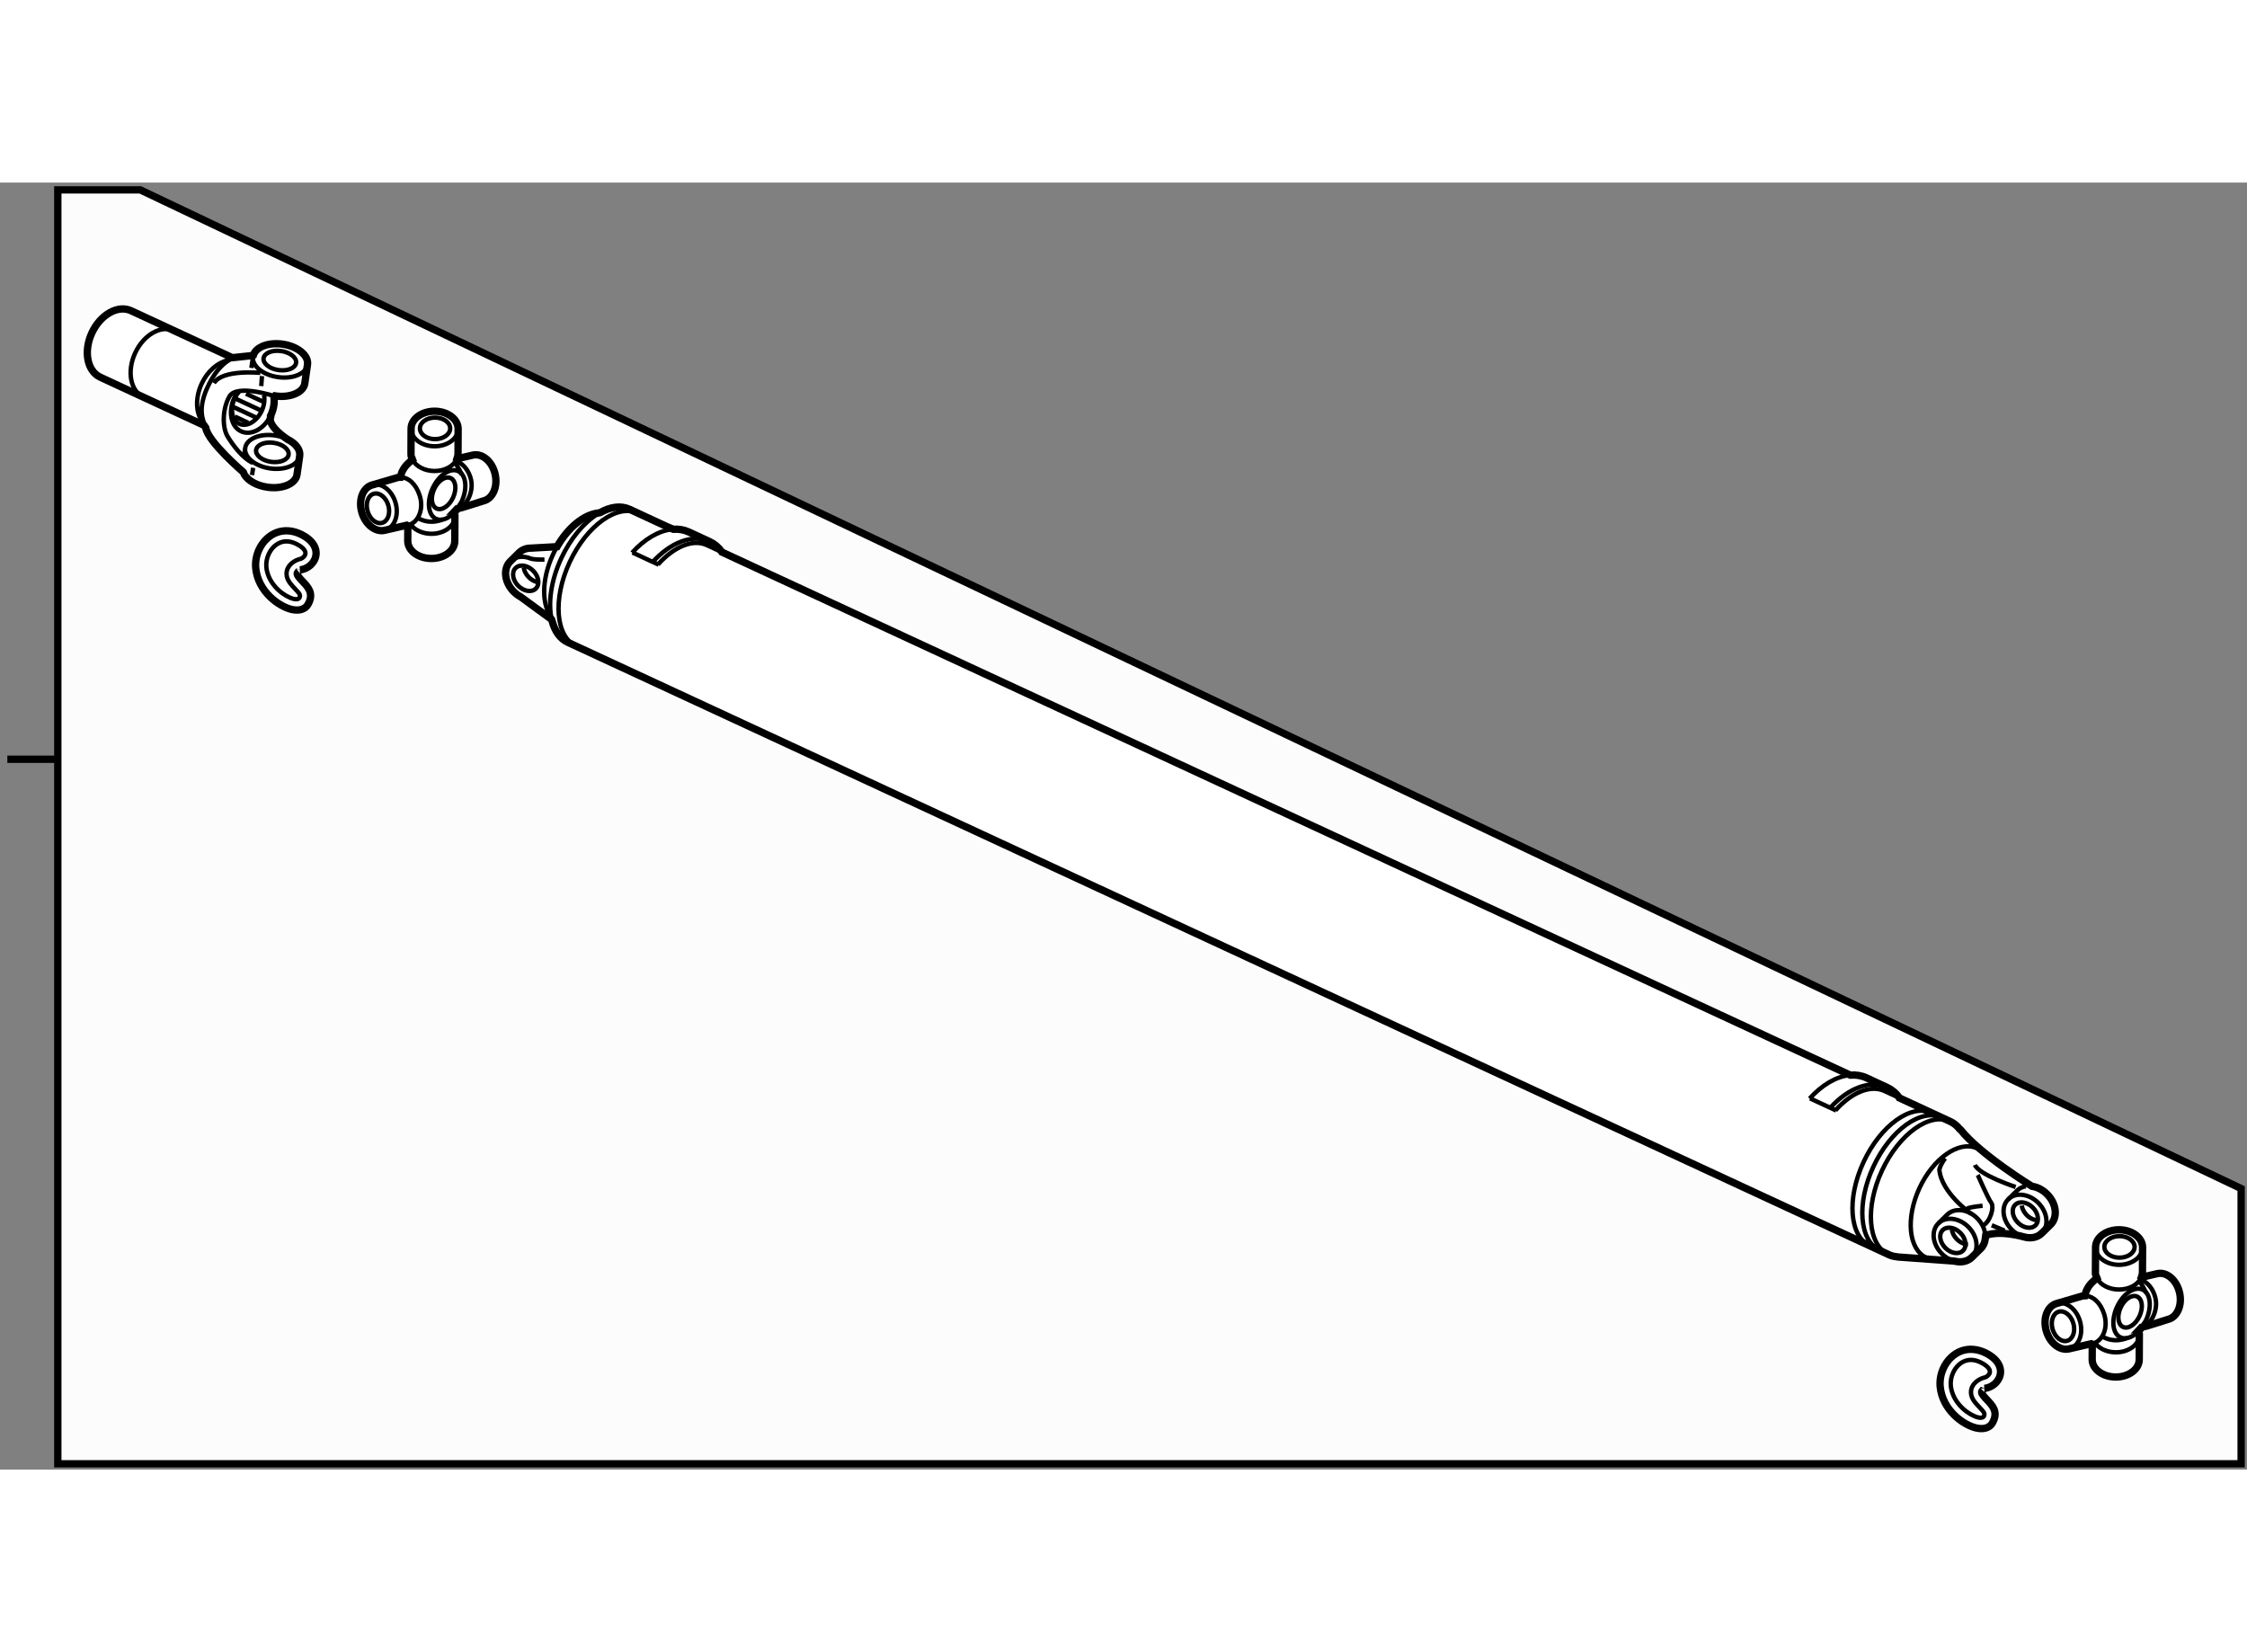 <?xml version="1.0" encoding="utf-8"?>
<!-- Generator: Adobe Illustrator 15.1.0, SVG Export Plug-In . SVG Version: 6.00 Build 0)  -->
<!DOCTYPE svg PUBLIC "-//W3C//DTD SVG 1.1//EN" "http://www.w3.org/Graphics/SVG/1.1/DTD/svg11.dtd">
<svg version="1.1" xmlns="http://www.w3.org/2000/svg" xmlns:xlink="http://www.w3.org/1999/xlink" x="0px" y="0px" width="244.8px"
	 height="180px" viewBox="88.656 89.246 153.173 87.737" enable-background="new 0 0 244.8 180" xml:space="preserve">
	
<rect x="88.656" y="89.246" width="153.173" height="87.737" fill="#808080" stroke="none"/>
	
<g><polygon fill="#FCFCFC" stroke="#000000" stroke-width="0.5" points="241.429,176.583 92.597,176.583 92.597,89.746 
			98.222,89.746 241.429,157.822 		"></polygon><line fill="#FCFCFC" stroke="#000000" stroke-width="0.5" x1="92.756" y1="128.557" x2="89.156" y2="128.557"></line></g><g><path fill="#FFFFFF" stroke="#000000" stroke-width="0.5" d="M119.665,111.938c0,0.011,0,0.022,0.001,0.034l-0.008,1.711
			c-0.002,0.662-0.723,1.194-1.608,1.188c-0.887-0.003-1.602-0.542-1.598-1.201c0,0,0.003-0.555,0.005-1.032l-0.072-0.035
			c-0.345,0.08-1.484,0.342-1.484,0.342c-0.627,0.166-1.329-0.369-1.577-1.209c-0.246-0.836,0.052-1.663,0.667-1.865l1.783-0.521
			c0.02-0.007,0.042-0.012,0.062-0.013l0.114-0.003c0.052-0.174,0.057-0.253,0.099-0.344c0.193-0.416,0.443-0.642,0.731-0.856
			l-0.042-0.11c-0.07-0.137-0.066-0.163-0.066-0.317l0.008-1.713c0.021-0.647,0.734-1.165,1.61-1.162
			c0.871,0.006,1.578,0.528,1.596,1.178l-0.008,1.712c0,0.105-0.02,0.207-0.054,0.306l0.08,0.024
			c0.459-0.106,0.979-0.226,0.979-0.226c0.643-0.15,1.326,0.43,1.523,1.292c0.2,0.864-0.162,1.685-0.804,1.831
			c0,0-1.614,0.514-1.808,0.557l0.105-0.111c-0.1,0.148-0.208,0.28-0.325,0.394L119.665,111.938z"></path><path fill="none" stroke="#000000" stroke-width="0.3" d="M119.513,111.847c-0.374,0.34-0.797,0.478-1.132,0.322
			c-0.545-0.253-0.649-1.185-0.231-2.084c0.416-0.9,1.195-1.423,1.739-1.17c0.545,0.252,0.649,1.186,0.233,2.083
			c-0.055,0.118-0.228,0.332-0.292,0.436"></path><ellipse transform="matrix(-0.421 0.907 -0.907 -0.421 269.145 49.091)" fill="none" stroke="#000000" stroke-width="0.3" cx="118.901" cy="110.464" rx="1.141" ry="0.706"></ellipse><path fill="none" stroke="#000000" stroke-width="0.3" d="M114.016,109.861c0.634-0.187,1.35,0.351,1.6,1.199
			c0.251,0.849-0.059,1.69-0.691,1.876"></path><path fill="none" stroke="#000000" stroke-width="0.3" d="M115.92,109.339c0.583-0.024,1.097,0.475,1.343,1.234
			c0.309,0.952-0.103,1.825-0.728,2.003"></path><ellipse transform="matrix(-0.959 0.283 -0.283 -0.959 255.687 185.878)" fill="none" stroke="#000000" stroke-width="0.3" cx="114.437" cy="111.38" rx="0.734" ry="1.032"></ellipse><path fill="none" stroke="#000000" stroke-width="0.3" d="M119.765,108.235c0.456,0.157,0.855,0.635,1,1.26
			c0.198,0.865-0.329,1.863-0.97,2.011"></path><path fill="none" stroke="#000000" stroke-width="0.3" d="M119.886,106.035c-0.004,0.66-0.725,1.192-1.609,1.188
			c-0.886-0.004-1.601-0.543-1.598-1.202"></path><path fill="none" stroke="#000000" stroke-width="0.3" d="M119.771,108.146c-0.232,0.448-0.818,0.767-1.502,0.762
			c-0.67-0.003-1.245-0.313-1.481-0.749"></path><ellipse fill="none" stroke="#000000" stroke-width="0.3" cx="118.312" cy="106.002" rx="1.032" ry="0.734"></ellipse><path fill="none" stroke="#000000" stroke-width="0.3" d="M119.667,112c-0.002,0.66-0.725,1.192-1.609,1.188
			c-0.566-0.003-1.063-0.226-1.348-0.557"></path><path fill="none" stroke="#000000" stroke-width="0.3" d="M118.842,112.204c0,0-0.861,0.438-1.765-0.13"></path><path fill="none" stroke="#000000" stroke-width="0.3" d="M120.139,109.15c0,0-0.3-0.645-0.511-0.834"></path></g><g><path fill="#FFFFFF" stroke="#000000" stroke-width="0.5" d="M106.314,114.264c0.26-0.562,0.711-0.99,1.238-1.175
			c0.512-0.179,1.075-0.131,1.628,0.138c1.031,0.51,1.154,1.222,0.926,1.717c-0.18,0.385-0.582,0.668-1.004,0.703
			c0.004,0,0.007,0.002,0.006,0.005c-0.011,0.025-0.14,0.111-0.183,0.202c-0.01,0.023-0.044,0.094,0.084,0.261
			c0.098,0.131,0.207,0.243,0.304,0.347c0.318,0.334,0.71,0.75,0.408,1.404l-0.08,0.152c-0.192,0.318-0.586,0.44-1.086,0.331
			c-0.9-0.202-2.305-1.229-2.464-2.802C106.048,115.117,106.125,114.672,106.314,114.264z"></path><path fill="none" stroke="#000000" stroke-width="0.3" d="M106.974,114.57c0.179-0.387,0.477-0.676,0.82-0.797
			c0.329-0.119,0.688-0.08,1.067,0.107c0.228,0.112,0.746,0.412,0.586,0.758c-0.069,0.148-0.245,0.271-0.405,0.285
			c-0.153,0.045-0.592,0.229-0.774,0.623c-0.084,0.186-0.179,0.563,0.165,1.011c0.117,0.151,0.24,0.281,0.357,0.403
			c0.33,0.349,0.358,0.412,0.274,0.6c-0.076,0.106-0.276,0.137-0.627-0.012c-0.71-0.299-1.521-1.074-1.624-2.078
			C106.785,115.174,106.84,114.856,106.974,114.57z"></path></g><g><path fill="#FFFFFF" stroke="#000000" stroke-width="0.5" d="M234.488,167.734c0,0.011,0.002,0.023,0.002,0.034l-0.007,1.713
			c-0.004,0.661-0.724,1.192-1.608,1.188c-0.888-0.005-1.603-0.542-1.599-1.202c0,0,0.003-0.555,0.005-1.031l-0.072-0.035
			c-0.344,0.079-1.483,0.342-1.483,0.342c-0.627,0.166-1.33-0.369-1.577-1.209c-0.246-0.836,0.052-1.664,0.668-1.866l1.783-0.521
			c0.02-0.006,0.041-0.011,0.062-0.012l0.113-0.004c0.052-0.173,0.057-0.253,0.1-0.344c0.192-0.415,0.443-0.641,0.73-0.855
			l-0.043-0.111c-0.07-0.136-0.067-0.162-0.065-0.317l0.009-1.712c0.021-0.648,0.734-1.166,1.608-1.161
			c0.872,0.005,1.58,0.526,1.597,1.177l-0.009,1.712c0,0.104-0.019,0.206-0.053,0.305l0.08,0.025
			c0.46-0.106,0.979-0.227,0.979-0.227c0.643-0.15,1.325,0.43,1.522,1.292c0.202,0.864-0.161,1.685-0.802,1.831
			c0,0-1.614,0.515-1.809,0.558l0.105-0.112c-0.101,0.148-0.208,0.281-0.325,0.394L234.488,167.734z"></path><path fill="none" stroke="#000000" stroke-width="0.3" d="M234.338,167.644c-0.374,0.339-0.797,0.477-1.133,0.322
			c-0.545-0.253-0.648-1.187-0.23-2.085c0.416-0.899,1.194-1.423,1.739-1.168c0.545,0.251,0.647,1.184,0.232,2.081
			c-0.056,0.118-0.228,0.333-0.292,0.436"></path><ellipse transform="matrix(-0.42 0.907 -0.907 -0.42 482.823 24.061)" fill="none" stroke="#000000" stroke-width="0.3" cx="233.726" cy="166.26" rx="1.141" ry="0.707"></ellipse><path fill="none" stroke="#000000" stroke-width="0.3" d="M228.841,165.658c0.634-0.187,1.351,0.352,1.6,1.198
			c0.252,0.85-0.06,1.69-0.69,1.876"></path><path fill="none" stroke="#000000" stroke-width="0.3" d="M230.745,165.136c0.581-0.024,1.097,0.474,1.343,1.234
			c0.308,0.952-0.104,1.825-0.729,2.003"></path><ellipse transform="matrix(-0.959 0.283 -0.283 -0.959 496.458 262.65)" fill="none" stroke="#000000" stroke-width="0.3" cx="229.262" cy="167.177" rx="0.735" ry="1.033"></ellipse><path fill="none" stroke="#000000" stroke-width="0.3" d="M234.588,164.033c0.457,0.156,0.856,0.633,1,1.259
			c0.2,0.864-0.328,1.862-0.969,2.011"></path><path fill="none" stroke="#000000" stroke-width="0.3" d="M234.71,161.831c-0.003,0.659-0.725,1.192-1.608,1.189
			c-0.885-0.005-1.6-0.542-1.597-1.203"></path><path fill="none" stroke="#000000" stroke-width="0.3" d="M234.596,163.942c-0.232,0.448-0.818,0.767-1.503,0.763
			c-0.67-0.004-1.244-0.313-1.481-0.749"></path><ellipse fill="none" stroke="#000000" stroke-width="0.3" cx="233.136" cy="161.799" rx="1.031" ry="0.734"></ellipse><path fill="none" stroke="#000000" stroke-width="0.3" d="M234.492,167.797c-0.004,0.659-0.726,1.192-1.611,1.188
			c-0.564-0.003-1.062-0.225-1.347-0.557"></path><path fill="none" stroke="#000000" stroke-width="0.3" d="M233.667,168c0,0-0.86,0.439-1.766-0.13"></path><path fill="none" stroke="#000000" stroke-width="0.3" d="M234.963,164.947c0,0-0.299-0.646-0.511-0.835"></path></g><g><path fill="#FFFFFF" stroke="#000000" stroke-width="0.5" d="M221.139,170.06c0.26-0.562,0.712-0.989,1.238-1.175
			c0.512-0.179,1.075-0.13,1.629,0.139c1.029,0.51,1.153,1.221,0.925,1.716c-0.179,0.386-0.583,0.667-1.004,0.703
			c0.005,0,0.007,0.001,0.007,0.005c-0.012,0.024-0.141,0.11-0.184,0.201c-0.01,0.025-0.045,0.096,0.084,0.261
			c0.098,0.132,0.208,0.245,0.305,0.347c0.317,0.336,0.711,0.75,0.406,1.405l-0.078,0.153c-0.192,0.318-0.586,0.44-1.086,0.329
			c-0.901-0.201-2.305-1.228-2.465-2.802C220.873,170.912,220.95,170.467,221.139,170.06z"></path><path fill="none" stroke="#000000" stroke-width="0.3" d="M221.799,170.367c0.177-0.388,0.477-0.677,0.82-0.797
			c0.328-0.119,0.688-0.08,1.066,0.106c0.228,0.112,0.745,0.412,0.587,0.759c-0.071,0.147-0.246,0.27-0.406,0.285
			c-0.152,0.045-0.593,0.228-0.773,0.621c-0.086,0.187-0.178,0.564,0.163,1.012c0.117,0.151,0.241,0.282,0.358,0.402
			c0.329,0.349,0.359,0.414,0.274,0.602c-0.077,0.105-0.276,0.135-0.627-0.014c-0.71-0.299-1.522-1.073-1.624-2.078
			C221.61,170.971,221.665,170.651,221.799,170.367z"></path></g><g><path fill="#FFFFFF" stroke="#000000" stroke-width="0.5" d="M129.555,111.748c0.713-0.4,1.425-0.503,2.019-0.229l2.562,1.188
			l0.418,0.172c0.375-0.025,0.736,0.036,1.071,0.191l1.407,0.651c0.326,0.154,0.601,0.389,0.82,0.686l0.013,0.028
			c0.426,0.197,76.779,35.591,76.779,35.591l0.146,0.063c0.387-0.03,0.759,0.03,1.103,0.188l1.407,0.653
			c0.327,0.155,0.602,0.388,0.821,0.686l0.011,0.027c0.427,0.197,0.824,0.382,0.824,0.382l2.703,1.254
			c0.229,0.117,0.426,0.286,0.587,0.495l0.049,0.03c1.371,1.721,4.872,3.862,4.872,3.862c0.363,0.052,0.739,0.24,1.046,0.553
			c0.63,0.64,0.729,1.562,0.223,2.061l-0.602,0.591c-0.309,0.303-0.773,0.378-1.231,0.242c0,0-1.591-0.472-2.586-0.093l-0.028,0.202
			c-0.024,0.268-0.128,0.513-0.318,0.698l-0.601,0.591c-0.276,0.27-0.676,0.358-1.084,0.279l-0.127-0.026
			c0,0-3.259-0.234-3.816-0.276l-0.097-0.018c-0.188-0.018-0.369-0.064-0.54-0.144l-0.25-0.117l-89.787-41.619
			c-0.536-0.247-0.898-0.769-1.077-1.458l-0.04-0.106l-2.106-1.538c-0.17-0.092-0.334-0.213-0.48-0.363
			c-0.614-0.625-0.723-1.518-0.26-2.021l0.639-0.63c0.215-0.211,0.504-0.311,0.814-0.308l1.77-0.099
			c0.752-1.31,1.829-2.176,2.788-2.292L129.555,111.748z"></path><path fill="none" stroke="#000000" stroke-width="0.3" d="M220.022,162.559c-0.016-0.008-0.03-0.015-0.047-0.021
			c-1.216-0.563-1.426-2.689-0.474-4.748c0.944-2.034,2.674-3.241,3.887-2.727"></path><path fill="none" stroke="#000000" stroke-width="0.3" d="M217.365,162.308c-1.382-0.682-1.573-3.222-0.423-5.705
			c1.163-2.505,3.251-4.004,4.664-3.349c0.01,0.005,0.015,0.009,0.024,0.013"></path><path fill="none" stroke="#000000" stroke-width="0.3" d="M216.817,162.055c-1.414-0.656-1.62-3.218-0.458-5.723
			c1.162-2.506,3.248-4.004,4.662-3.35"></path><path fill="none" stroke="#000000" stroke-width="0.3" d="M216.144,161.742c-1.415-0.655-1.618-3.218-0.457-5.723
			c1.161-2.504,3.248-4.005,4.662-3.349"></path><path fill="none" stroke="#000000" stroke-width="0.3" d="M213.771,152.495c1.089-1.208,2.375-1.772,3.346-1.322
			c0,0,0.527,0.243,1.016,0.471"></path><path fill="none" stroke="#000000" stroke-width="0.3" d="M127.94,120.856c-1.414-0.654-1.618-3.218-0.457-5.723
			s3.249-4.005,4.663-3.35"></path><path fill="none" stroke="#000000" stroke-width="0.3" d="M213.429,152.308c1.207-1.322,2.7-1.918,3.856-1.386"></path><line fill="none" stroke="#000000" stroke-width="0.3" x1="213.823" y1="152.502" x2="212.044" y2="151.677"></line><path fill="none" stroke="#000000" stroke-width="0.3" d="M133.502,115.287c1.088-1.209,2.374-1.773,3.345-1.323
			c0,0,0.527,0.244,1.018,0.472"></path><path fill="none" stroke="#000000" stroke-width="0.3" d="M133.16,115.099c1.208-1.32,2.7-1.918,3.855-1.385"></path><line fill="none" stroke="#000000" stroke-width="0.3" x1="133.556" y1="115.294" x2="131.773" y2="114.468"></line><ellipse transform="matrix(-0.714 0.701 -0.701 -0.714 493.362 120.986)" fill="none" stroke="#000000" stroke-width="0.3" cx="221.944" cy="161.365" rx="0.724" ry="0.984"></ellipse><path fill="none" stroke="#000000" stroke-width="0.3" d="M222.809,161.624c-0.254-0.003-0.538-0.125-0.765-0.357
			c-0.19-0.193-0.303-0.424-0.336-0.644"></path><path fill="none" stroke="#000000" stroke-width="0.3" d="M220.791,160.191c0.506-0.498,1.426-0.382,2.057,0.26
			c0.611,0.626,0.722,1.519,0.257,2.022"></path><path fill="none" stroke="#000000" stroke-width="0.3" d="M221.928,162.778c-0.321-0.074-0.645-0.253-0.915-0.528
			c-0.615-0.626-0.723-1.518-0.257-2.021l0.636-0.631c0.507-0.494,1.429-0.38,2.057,0.261c0.339,0.346,0.523,0.772,0.544,1.169"></path><ellipse transform="matrix(-0.715 0.699 -0.699 -0.715 500.463 115.362)" fill="none" stroke="#000000" stroke-width="0.3" cx="226.709" cy="159.725" rx="0.723" ry="0.983"></ellipse><path fill="none" stroke="#000000" stroke-width="0.3" d="M227.572,159.984c-0.252-0.003-0.537-0.128-0.764-0.358
			c-0.188-0.194-0.303-0.426-0.334-0.645"></path><path fill="none" stroke="#000000" stroke-width="0.3" d="M225.556,158.551c0.505-0.499,1.428-0.382,2.058,0.258
			c0.612,0.626,0.722,1.521,0.256,2.023"></path><path fill="none" stroke="#000000" stroke-width="0.3" d="M226.141,160.902c-0.127-0.08-0.25-0.179-0.362-0.294
			c-0.612-0.624-0.724-1.516-0.259-2.02l0.638-0.631c0.165-0.162,0.375-0.259,0.6-0.291"></path><path fill="none" stroke="#000000" stroke-width="0.3" d="M226.058,157.716c0,0-2.496-0.822-2.776-1.506"></path><path fill="none" stroke="#000000" stroke-width="0.3" d="M223.474,156.896c0.037,0.061,0.684,1.579,0.917,1.886
			c0.234,0.308-0.079,1.313-0.539,1.543"></path><line fill="none" stroke="#000000" stroke-width="0.3" x1="225.301" y1="160.687" x2="224.428" y2="160.325"></line><path fill="none" stroke="#000000" stroke-width="0.3" d="M126.622,114.076c-0.098,0.169-0.189,0.346-0.274,0.532
			c-0.781,1.685-0.781,3.415-0.088,4.296"></path><ellipse transform="matrix(-0.714 0.701 -0.701 -0.714 294.936 111.876)" fill="none" stroke="#000000" stroke-width="0.3" cx="124.594" cy="116.239" rx="0.723" ry="0.983"></ellipse><path fill="none" stroke="#000000" stroke-width="0.3" d="M125.459,116.499c-0.254-0.002-0.538-0.127-0.764-0.358
			c-0.189-0.192-0.306-0.425-0.337-0.643"></path><path fill="none" stroke="#000000" stroke-width="0.3" d="M123.441,115.063c0.348-0.342,0.891-0.392,1.4-0.185
			c0,0,0.182,0.082,0.93,0.07"></path><path fill="none" stroke="#000000" stroke-width="0.3" d="M223.805,158.997c0,0-0.779,0.058-1.064,0.193"></path><path fill="none" stroke="#000000" stroke-width="0.3" d="M223.021,159.542c0,0-2.037-1.432-2.164-3.017
			c0,0,0.071-0.344,0.399-0.767"></path><path fill="none" stroke="#000000" stroke-width="0.3" d="M126.254,118.981c-0.24-1.117-0.032-2.625,0.657-4.112
			c0.638-1.377,1.554-2.447,2.484-3.027"></path><path fill="none" stroke="#000000" stroke-width="0.3" d="M131.744,114.48c0.829-0.92,1.798-1.494,2.7-1.592"></path><path fill="none" stroke="#000000" stroke-width="0.3" d="M212.013,151.688c0.834-0.924,1.807-1.498,2.712-1.593"></path></g><g><path fill="#FFFFFF" stroke="#000000" stroke-width="0.5" d="M105.794,101.045l-1.297,0.139l-6.905-3.201
			c-0.896-0.416-2.095,0.262-2.674,1.512c-0.58,1.25-0.323,2.602,0.574,3.018l7.078,3.281l0.112,0.165
			c0.144,0.959,2.563,3.029,2.563,3.029l0.073,0.173c0.255,0.409,0.844,0.748,1.564,0.85c1.027,0.15,1.931-0.235,2.02-0.857
			l0.179-1.248c0.003-0.009,0.003-0.02,0.005-0.029c0.059-0.406-0.247-0.814-0.751-1.088l-0.037-0.009c0,0-1.453-0.921-1.187-1.575
			l-0.01-0.063c0.008-0.015,0.015-0.029,0.022-0.044c0.186-0.402,0.253-0.82,0.214-1.19l0.078-0.119
			c1.027,0.148,1.93-0.236,2.02-0.858l0.178-1.248c0.003-0.01,0.003-0.02,0.005-0.028c0.089-0.623-0.67-1.246-1.696-1.393
			c-0.96-0.138-1.813,0.189-1.992,0.741L105.794,101.045z"></path><ellipse transform="matrix(-0.142 0.99 -0.99 -0.142 228.981 16.759)" fill="none" stroke="#000000" stroke-width="0.3" cx="107.228" cy="107.608" rx="0.655" ry="1.119"></ellipse><path fill="none" stroke="#000000" stroke-width="0.3" d="M109.07,107.951c-0.149,0.575-1.021,0.922-2.003,0.781
			c-1.003-0.145-1.75-0.742-1.702-1.349"></path><ellipse transform="matrix(-0.142 0.99 -0.99 -0.142 223.404 9.093)" fill="none" stroke="#000000" stroke-width="0.3" cx="107.76" cy="101.384" rx="0.654" ry="1.119"></ellipse><path fill="none" stroke="#000000" stroke-width="0.3" d="M109.603,101.727c-0.148,0.575-1.021,0.922-2.003,0.78
			c-1.003-0.144-1.75-0.739-1.702-1.347"></path><path fill="none" stroke="#000000" stroke-width="0.3" d="M105.915,101.053c-0.004,0.021-0.009,0.043-0.012,0.063
			c0,0-0.06,0.415-0.111,0.771"></path><path fill="none" stroke="#000000" stroke-width="0.3" d="M107.101,105.141c-0.439,0.902-1.33,1.376-2.009,1.063
			c-0.689-0.32-0.899-1.334-0.468-2.266c0.1-0.218,0.204-0.339,0.348-0.503"></path><path fill="none" stroke="#000000" stroke-width="0.3" d="M106.655,103.734c0.061,0.318,0.014,0.702-0.157,1.071
			c-0.336,0.725-1.021,1.121-1.53,0.885c-0.508-0.235-0.648-1.014-0.313-1.739c0.079-0.169,0.177-0.321,0.286-0.451"></path><path fill="none" stroke="#000000" stroke-width="0.3" d="M102.562,105.681c-0.549-0.587-0.639-1.687-0.162-2.718
			c0.399-0.86,1.089-1.448,1.773-1.598"></path><path fill="none" stroke="#000000" stroke-width="0.3" d="M98.443,103.881c-0.896-0.416-1.153-1.768-0.573-3.019
			c0.579-1.251,1.777-1.928,2.674-1.512"></path><path fill="none" stroke="#000000" stroke-width="0.3" d="M107.48,103.838c0,0-2.677-0.901-3.182-0.016
			c-0.506,0.888-0.483,2.148-0.127,2.731s1.006,1.474,1.725,1.806"></path><line fill="none" stroke="#000000" stroke-width="0.3" x1="105.913" y1="108.69" x2="105.835" y2="109.186"></line><line fill="none" stroke="#000000" stroke-width="0.3" x1="106.464" y1="103.119" x2="106.514" y2="102.439"></line><path fill="none" stroke="#000000" stroke-width="0.3" d="M106.408,102.221c0,0-2.575-0.264-3.169,0.693"></path><path fill="none" stroke="#000000" stroke-width="0.3" d="M108.255,106.745c-0.25-0.123-0.545-0.216-0.865-0.262
			c-1.026-0.147-1.93,0.236-2.02,0.857c0,0-0.034,0.236-0.072,0.51"></path><path fill="none" stroke="#000000" stroke-width="0.3" d="M104.712,101.168c0,0-0.974,0.139-1.817,1.834
			c-0.845,1.696-0.381,2.461-0.213,2.956"></path><line fill="none" stroke="#000000" stroke-width="0.3" x1="106.418" y1="104.769" x2="104.655" y2="103.951"></line><line fill="none" stroke="#000000" stroke-width="0.3" x1="106.125" y1="105.27" x2="104.429" y2="104.482"></line><line fill="none" stroke="#000000" stroke-width="0.3" x1="105.569" y1="105.617" x2="104.671" y2="105.201"></line><line fill="none" stroke="#000000" stroke-width="0.3" x1="106.598" y1="104.185" x2="105.425" y2="103.642"></line></g>


</svg>
